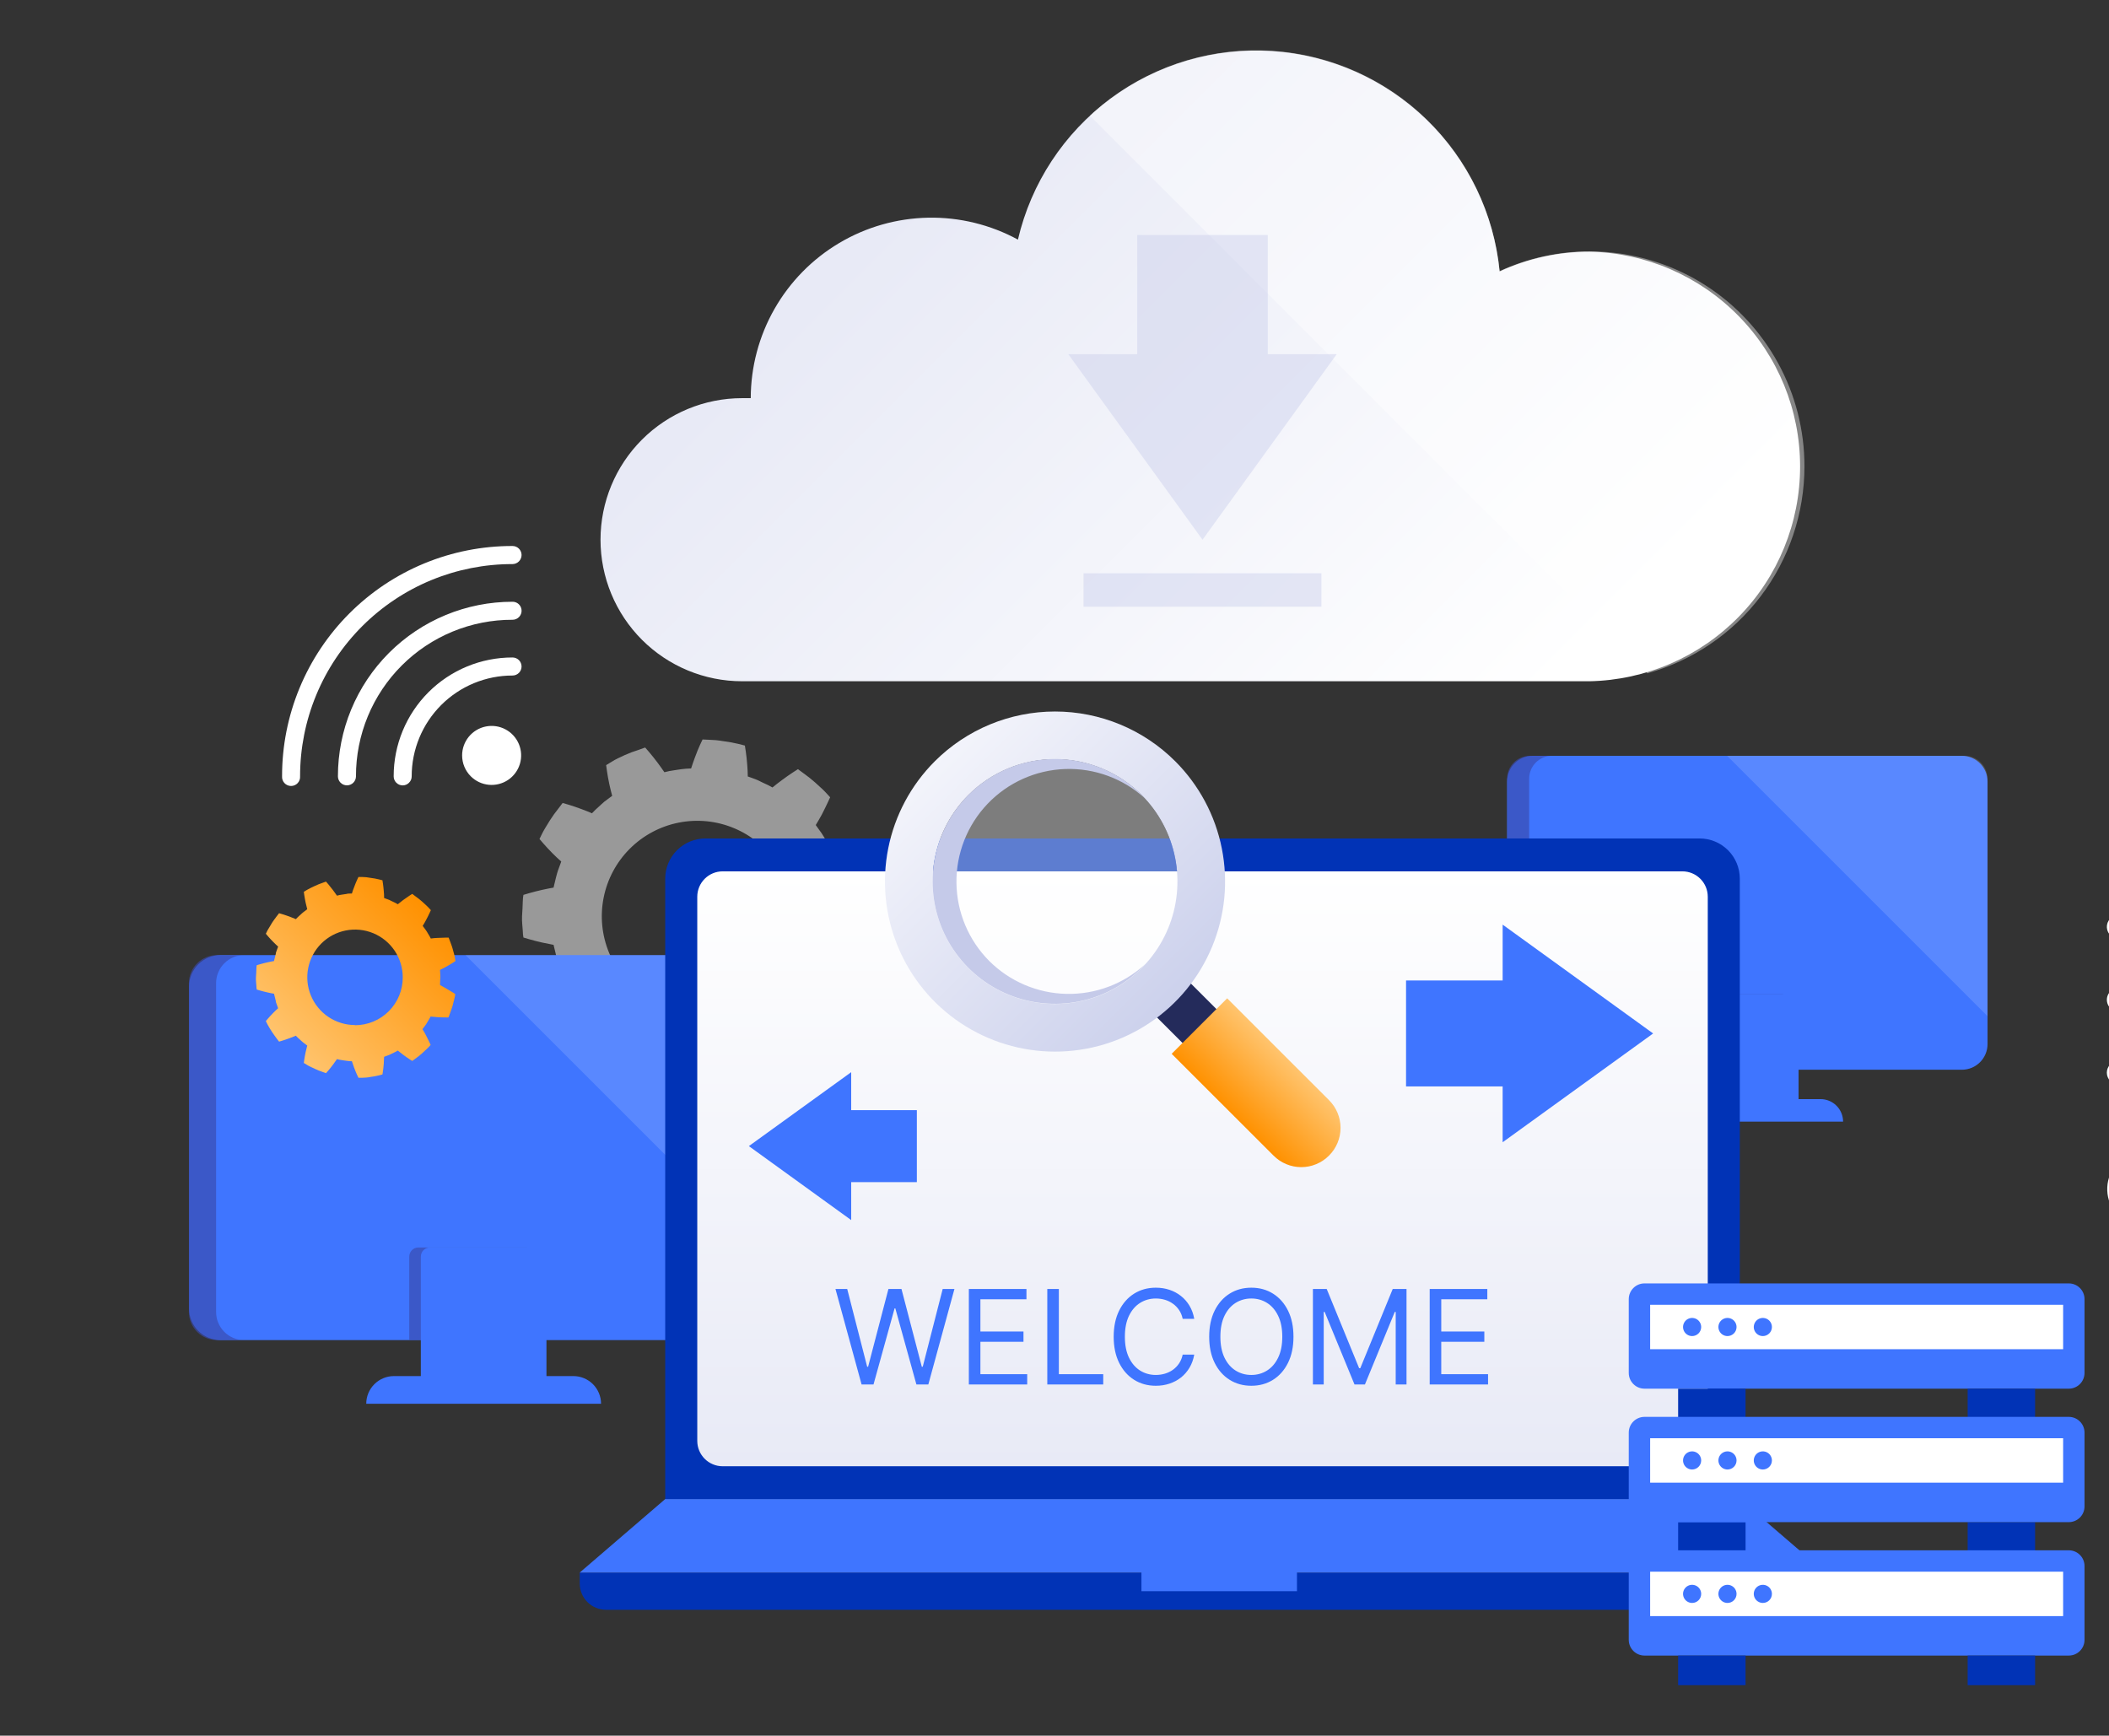 <svg xmlns="http://www.w3.org/2000/svg" width="486" height="400" viewBox="0 0 486 400" fill="none"><rect x="0" y="0" width="486" height="400" fill="#333333" stroke="none"/><g clip-path="url(#clip0_1932_5456)"><path d="M500.814 280.33C499.358 281.79 497.441 282.7 495.389 282.905C493.337 283.11 491.278 282.597 489.562 281.453C487.846 280.309 486.58 278.606 485.98 276.633C485.379 274.661 485.482 272.541 486.269 270.635C487.057 268.73 488.481 267.156 490.299 266.183C492.117 265.21 494.217 264.898 496.239 265.3C498.262 265.701 500.082 266.792 501.391 268.386C502.699 269.979 503.414 271.978 503.414 274.04C503.415 275.207 503.186 276.364 502.74 277.444C502.294 278.523 501.639 279.504 500.814 280.33Z" fill="white"></path><path d="M519.42 282.249C519.167 281.998 518.966 281.699 518.828 281.369C518.691 281.04 518.62 280.686 518.62 280.329C518.625 276.336 517.843 272.38 516.317 268.689C514.791 264.999 512.552 261.645 509.728 258.821C506.904 255.998 503.55 253.758 499.86 252.233C496.169 250.707 492.214 249.924 488.22 249.929C487.499 249.929 486.807 249.643 486.297 249.133C485.787 248.623 485.5 247.931 485.5 247.209C485.5 246.488 485.787 245.796 486.297 245.286C486.807 244.776 487.499 244.489 488.22 244.489C492.927 244.488 497.588 245.414 501.937 247.215C506.286 249.015 510.237 251.655 513.566 254.984C516.894 258.312 519.534 262.263 521.335 266.612C523.135 270.961 524.061 275.622 524.06 280.329C524.059 280.866 523.898 281.391 523.599 281.837C523.301 282.283 522.876 282.631 522.38 282.836C521.884 283.041 521.338 283.095 520.811 282.991C520.284 282.886 519.8 282.628 519.42 282.249Z" fill="white"></path><path d="M486.301 232.33C485.922 231.949 485.664 231.465 485.56 230.938C485.455 230.412 485.509 229.866 485.714 229.37C485.92 228.873 486.267 228.449 486.713 228.15C487.16 227.851 487.684 227.691 488.221 227.69C495.136 227.682 501.985 229.038 508.375 231.681C514.765 234.323 520.571 238.2 525.461 243.09C530.351 247.98 534.228 253.786 536.87 260.176C539.513 266.566 540.869 273.415 540.861 280.33C540.884 280.7 540.83 281.071 540.704 281.42C540.578 281.769 540.381 282.088 540.127 282.359C539.873 282.629 539.566 282.844 539.225 282.991C538.884 283.139 538.517 283.214 538.146 283.214C537.775 283.214 537.408 283.139 537.067 282.991C536.727 282.844 536.42 282.629 536.165 282.359C535.911 282.088 535.715 281.769 535.588 281.42C535.462 281.071 535.409 280.7 535.431 280.33C535.45 274.24 534.285 268.205 532.001 262.56C528.47 253.853 522.419 246.4 514.624 241.155C506.83 235.91 497.646 233.112 488.251 233.12C487.89 233.125 487.531 233.057 487.196 232.922C486.861 232.786 486.557 232.585 486.301 232.33Z" fill="white"></path><path d="M486.301 215.52C485.922 215.14 485.664 214.655 485.56 214.129C485.455 213.602 485.509 213.056 485.714 212.56C485.92 212.064 486.267 211.639 486.713 211.34C487.16 211.041 487.684 210.881 488.221 210.88C497.343 210.875 506.376 212.667 514.805 216.156C523.233 219.644 530.891 224.76 537.341 231.21C543.792 237.66 548.907 245.318 552.395 253.746C555.884 262.175 557.676 271.208 557.671 280.33C557.671 281.051 557.385 281.743 556.875 282.253C556.364 282.763 555.673 283.05 554.951 283.05C554.23 283.05 553.538 282.763 553.028 282.253C552.518 281.743 552.231 281.051 552.231 280.33C552.244 272.073 550.655 263.892 547.551 256.24C544.31 248.321 539.524 241.127 533.474 235.077C527.424 229.027 520.23 224.241 512.311 221C504.661 217.891 496.479 216.298 488.221 216.31C487.865 216.311 487.512 216.242 487.182 216.106C486.853 215.971 486.554 215.771 486.301 215.52Z" fill="white"></path><g style="mix-blend-mode:overlay" opacity="0.5"><path d="M195.001 214.24C195.001 214.24 195.001 214.19 195.001 214.17L195.151 211.17L195.001 208.12C195.001 208.12 195.001 208.07 195.001 208.05C195.721 207.71 196.571 207.28 197.411 206.81C199.331 205.75 201.211 204.49 201.211 204.49C201.211 204.49 201.111 203.88 200.971 202.97C200.831 202.06 200.431 200.87 200.131 199.67C199.831 198.47 199.331 197.33 199.031 196.46C198.861 196.02 198.731 195.66 198.631 195.41C198.587 195.275 198.53 195.144 198.461 195.02C198.461 195.02 196.181 195.02 193.971 195.14C192.971 195.2 192.051 195.3 191.291 195.39V195.32C190.954 194.665 190.583 194.027 190.181 193.41L189.751 192.69L189.301 191.98L188.001 190.17V190.11C188.401 189.44 188.901 188.61 189.371 187.74C190.371 185.82 191.301 183.74 191.301 183.74L190.251 182.6C189.631 181.92 188.681 181.12 187.781 180.28C186.935 179.53 186.047 178.829 185.121 178.18L183.881 177.26C183.881 177.26 181.931 178.47 180.161 179.8C179.371 180.38 178.631 180.97 178.031 181.46H177.971C177.327 181.084 176.659 180.75 175.971 180.46L175.211 180.09L174.461 179.73C173.971 179.52 173.241 179.28 172.381 178.96H172.321C172.321 178.18 172.261 177.22 172.191 176.23C172.031 174.02 171.651 171.82 171.651 171.82L170.161 171.44C169.06 171.175 167.945 170.972 166.821 170.83C166.201 170.74 165.591 170.63 165.021 170.58L163.441 170.49L161.901 170.42C161.901 170.42 160.901 172.42 160.151 174.53C159.801 175.45 159.501 176.36 159.261 177.1H159.191C158.455 177.116 157.721 177.173 156.991 177.27L156.161 177.39L155.331 177.52C154.599 177.614 153.874 177.758 153.161 177.95H153.091C152.661 177.31 152.091 176.53 151.521 175.75C150.951 174.97 150.141 173.99 149.591 173.33C149.041 172.67 148.671 172.27 148.671 172.27L147.211 172.8C146.118 173.136 145.046 173.537 144.001 174C142.901 174.55 141.761 175 141.001 175.53L139.681 176.33C139.681 176.33 139.951 178.57 140.411 180.71C140.621 181.71 140.861 182.61 141.061 183.36C141.061 183.36 141.061 183.36 141.061 183.41C140.321 183.95 139.711 184.41 139.291 184.73L138.661 185.29L138.041 185.86C137.484 186.341 136.953 186.852 136.451 187.39V187.44C135.741 187.14 134.861 186.78 133.941 186.44C131.871 185.66 129.661 185.05 129.661 185.05C129.661 185.05 129.561 185.16 129.401 185.38C129.241 185.6 129.001 185.9 128.731 186.27C128.012 187.154 127.345 188.079 126.731 189.04C126.091 190.1 125.421 191.14 125.001 191.96L124.321 193.35C124.321 193.35 125.761 195.09 127.321 196.65C128.011 197.34 128.711 198 129.321 198.53C129.326 198.55 129.326 198.57 129.321 198.59C129.001 199.45 128.741 200.17 128.561 200.67C128.486 200.861 128.425 201.059 128.381 201.26L128.321 201.48C128.321 201.48 127.991 202.65 127.581 204.48V204.55C126.831 204.68 125.901 204.86 124.951 205.07C122.801 205.55 120.621 206.23 120.621 206.23C120.528 206.735 120.477 207.247 120.471 207.76C120.471 208.68 120.361 209.92 120.301 211.15C120.241 212.38 120.421 213.61 120.471 214.53C120.477 215.043 120.527 215.555 120.621 216.06C120.621 216.06 122.801 216.75 124.951 217.22C125.901 217.43 126.831 217.61 127.581 217.75V217.82C127.991 219.6 128.321 220.82 128.321 220.82L128.381 221.03C128.424 221.231 128.484 221.429 128.561 221.62C128.741 222.12 129.001 222.84 129.321 223.7C129.326 223.72 129.326 223.74 129.321 223.76C128.741 224.29 128.041 224.95 127.321 225.65C125.781 227.2 124.321 228.94 124.321 228.94L125.001 230.33C125.421 231.16 126.091 232.19 126.731 233.25C127.345 234.21 128.012 235.135 128.731 236.02C129.001 236.39 129.241 236.7 129.401 236.91C129.561 237.12 129.661 237.25 129.661 237.25C129.661 237.25 131.871 236.63 133.941 235.86C134.861 235.52 135.741 235.16 136.451 234.86V234.92C136.953 235.455 137.484 235.963 138.041 236.44L138.661 237.01L139.291 237.57L141.061 238.9C140.861 239.66 140.621 240.59 140.411 241.56C139.951 243.7 139.681 245.93 139.681 245.93L141.001 246.73C141.791 247.23 142.931 247.73 144.001 248.26C145.025 248.748 146.077 249.175 147.151 249.54L148.611 250.06C148.611 250.06 148.981 249.66 149.531 249C150.081 248.34 150.791 247.47 151.461 246.58C152.131 245.69 152.601 245.02 153.031 244.38H153.101C153.813 244.577 154.538 244.721 155.271 244.81L156.101 244.94L156.931 245.06C157.66 245.162 158.395 245.219 159.131 245.23H159.201C159.441 245.98 159.741 246.88 160.091 247.8C160.871 249.93 161.841 251.92 161.841 251.92L163.381 251.84L164.961 251.75C165.531 251.7 166.141 251.59 166.761 251.5C167.885 251.361 169 251.161 170.101 250.9L171.591 250.51C171.591 250.51 171.971 248.31 172.131 246.1C172.201 245.1 172.241 244.1 172.261 243.37H172.321C173.181 243.05 173.911 242.8 174.401 242.59L175.151 242.23L175.911 241.87C176.596 241.575 177.264 241.241 177.911 240.87H177.971C178.571 241.36 179.311 241.95 180.101 242.53C181.871 243.85 183.821 245.06 183.821 245.06L185.061 244.15C185.985 243.494 186.873 242.79 187.721 242.04C188.621 241.2 189.571 240.4 190.191 239.72L191.241 238.58C191.241 238.58 190.341 236.51 189.311 234.58C188.841 233.71 188.311 232.88 187.941 232.21V232.16L189.261 230.38L189.711 229.67L190.141 228.96C190.401 228.49 190.861 227.87 191.251 227.04V226.98C192.011 227.06 192.961 227.16 193.931 227.22C196.141 227.38 198.421 227.35 198.421 227.35C198.488 227.225 198.545 227.094 198.591 226.96C198.691 226.7 198.821 226.34 198.991 225.91C199.291 225.03 199.781 223.91 200.091 222.69C200.401 221.47 200.701 220.3 200.931 219.4C201.161 218.5 201.171 217.87 201.171 217.87C201.171 217.87 199.291 216.61 197.371 215.56C196.571 215 195.721 214.58 195.001 214.24ZM160.681 233.16C156.33 233.16 152.077 231.87 148.459 229.452C144.841 227.035 142.021 223.599 140.356 219.579C138.691 215.559 138.255 211.136 139.104 206.868C139.953 202.6 142.048 198.68 145.125 195.604C148.202 192.527 152.122 190.432 156.389 189.583C160.657 188.734 165.08 189.169 169.1 190.835C173.12 192.5 176.556 195.319 178.973 198.937C181.391 202.555 182.681 206.809 182.681 211.16C182.665 216.99 180.342 222.576 176.22 226.699C172.098 230.821 166.511 233.144 160.681 233.16Z" fill="white"></path></g><path d="M172.07 220.11H50.83C46.821 220.11 43.57 223.36 43.57 227.37V301.58C43.57 305.589 46.821 308.84 50.83 308.84H172.07C176.08 308.84 179.33 305.589 179.33 301.58V227.37C179.33 223.36 176.08 220.11 172.07 220.11Z" fill="#3F75FF"></path><g style="mix-blend-mode:multiply" opacity="0.66"><path d="M49.801 302.38V226.57C49.801 224.856 50.482 223.213 51.693 222.002C52.905 220.79 54.548 220.11 56.261 220.11H50.001C48.287 220.11 46.643 220.79 45.43 222.001C44.217 223.212 43.534 224.855 43.531 226.57V302.38C43.534 304.094 44.217 305.737 45.43 306.948C46.643 308.159 48.287 308.84 50.001 308.84H56.221C54.516 308.826 52.884 308.14 51.682 306.931C50.48 305.721 49.804 304.085 49.801 302.38Z" fill="#3949AB"></path></g><g style="mix-blend-mode:multiply" opacity="0.66"><path d="M121.163 287.49H96.412C95.857 287.49 95.325 287.71 94.931 288.101C94.538 288.493 94.315 289.025 94.312 289.58V308.84H123.312V289.58C123.311 289.301 123.254 289.025 123.145 288.768C123.036 288.511 122.876 288.278 122.676 288.083C122.476 287.889 122.239 287.736 121.979 287.634C121.719 287.532 121.442 287.483 121.163 287.49Z" fill="#3949AB"></path></g><path d="M132.128 317.129H125.928V289.579C125.926 289.024 125.703 288.492 125.31 288.101C124.916 287.709 124.384 287.489 123.828 287.489H99.078C98.523 287.489 97.991 287.709 97.597 288.101C97.204 288.492 96.981 289.024 96.978 289.579V317.129H90.778C89.086 317.129 87.464 317.801 86.267 318.998C85.071 320.194 84.398 321.817 84.398 323.509H138.508C138.508 321.817 137.836 320.194 136.64 318.998C135.443 317.801 133.821 317.129 132.128 317.129Z" fill="#3F75FF"></path><g style="mix-blend-mode:overlay" opacity="0.14"><path d="M179.34 292.179V226.569C179.34 224.856 178.659 223.213 177.447 222.001C176.236 220.79 174.593 220.109 172.88 220.109H107.27L179.34 292.179Z" fill="white"></path></g><path d="M452.091 174.18H353.221C349.951 174.18 347.301 176.83 347.301 180.1V240.61C347.301 243.879 349.951 246.53 353.221 246.53H452.091C455.36 246.53 458.011 243.879 458.011 240.61V180.1C458.011 176.83 455.36 174.18 452.091 174.18Z" fill="#3F75FF"></path><g style="mix-blend-mode:multiply" opacity="0.66"><path d="M352.381 241.26V179.45C352.381 178.052 352.936 176.711 353.924 175.723C354.913 174.735 356.253 174.18 357.651 174.18H352.571C351.173 174.18 349.833 174.735 348.844 175.723C347.856 176.711 347.301 178.052 347.301 179.45V241.26C347.301 242.657 347.856 243.998 348.844 244.986C349.833 245.974 351.173 246.53 352.571 246.53H357.651C356.253 246.53 354.913 245.974 353.924 244.986C352.936 243.998 352.381 242.657 352.381 241.26Z" fill="#3949AB"></path></g><g style="mix-blend-mode:multiply" opacity="0.66"><path d="M410.57 229.119H390.39C389.937 229.122 389.504 229.303 389.183 229.623C388.863 229.943 388.682 230.376 388.68 230.829V246.529H412.28V230.829C412.28 230.376 412.1 229.941 411.779 229.62C411.458 229.299 411.023 229.119 410.57 229.119Z" fill="#3949AB"></path></g><path d="M419.522 253.299H414.462V230.829C414.462 230.376 414.281 229.941 413.961 229.62C413.64 229.299 413.205 229.119 412.752 229.119H392.572C392.118 229.119 391.683 229.299 391.362 229.62C391.042 229.941 390.862 230.376 390.862 230.829V253.299H385.802C385.119 253.298 384.443 253.431 383.812 253.691C383.182 253.952 382.608 254.334 382.125 254.816C381.642 255.298 381.259 255.87 380.998 256.501C380.736 257.131 380.602 257.807 380.602 258.489H424.722C424.722 257.807 424.587 257.131 424.326 256.501C424.064 255.87 423.681 255.298 423.198 254.816C422.715 254.334 422.142 253.952 421.511 253.691C420.88 253.431 420.204 253.298 419.522 253.299Z" fill="#3F75FF"></path><g style="mix-blend-mode:overlay" opacity="0.14"><path d="M458 179.45C458 178.052 457.445 176.712 456.456 175.723C455.468 174.735 454.128 174.18 452.73 174.18H398L458 234.18V179.45Z" fill="white"></path></g><path d="M366.313 58C359.151 57.995 352.075 59.547 345.573 62.55C344.275 49.251 338.295 36.845 328.7 27.545C319.104 18.246 306.517 12.657 293.184 11.777C279.85 10.896 266.638 14.781 255.903 22.738C245.167 30.695 237.608 42.207 234.573 55.22C228.231 51.773 221.103 50.032 213.887 50.168C206.67 50.305 199.613 52.313 193.406 55.996C187.199 59.68 182.055 64.913 178.479 71.182C174.902 77.451 173.015 84.542 173.003 91.76H171.003C162.351 91.76 154.054 95.197 147.937 101.314C141.82 107.431 138.383 115.729 138.383 124.38C138.383 133.031 141.82 141.328 147.937 147.446C154.054 153.563 162.351 157 171.003 157H366.303C379.259 156.739 391.596 151.41 400.667 142.155C409.737 132.9 414.818 120.458 414.818 107.5C414.818 94.541 409.737 82.099 400.667 72.845C391.596 63.59 379.259 58.26 366.303 58H366.313Z" fill="url(#paint0_linear_1932_5456)"></path><g style="mix-blend-mode:overlay" opacity="0.41"><path d="M415.821 107.48C415.825 99.169 413.738 90.991 409.752 83.699C405.766 76.407 400.009 70.236 393.011 65.753C386.014 61.271 378 58.621 369.71 58.049C361.419 57.477 353.118 59.001 345.571 62.48C344.555 52.026 340.637 42.063 334.259 33.718C327.881 25.373 319.297 18.977 309.477 15.251C299.656 11.526 288.99 10.62 278.682 12.636C268.374 14.652 258.834 19.509 251.141 26.66L379.611 155.17C390.024 152.262 399.2 146.027 405.738 137.416C412.276 128.805 415.817 118.291 415.821 107.48Z" fill="white"></path></g><path d="M162.553 193.229H391.663C394.119 193.229 396.474 194.205 398.211 195.942C399.947 197.678 400.923 200.034 400.923 202.489V345.489H153.293V202.489C153.293 200.034 154.269 197.678 156.005 195.942C157.742 194.205 160.097 193.229 162.553 193.229Z" fill="#0133B6"></path><path d="M387.69 200.81H166.53C163.299 200.81 160.68 203.429 160.68 206.66V332.06C160.68 335.29 163.299 337.91 166.53 337.91H387.69C390.921 337.91 393.54 335.29 393.54 332.06V206.66C393.54 203.429 390.921 200.81 387.69 200.81Z" fill="url(#paint1_linear_1932_5456)"></path><path d="M133.594 362.409H420.594V364.929C420.594 366.536 419.955 368.078 418.819 369.214C417.682 370.351 416.141 370.989 414.534 370.989H139.654C138.047 370.989 136.505 370.351 135.369 369.214C134.232 368.078 133.594 366.536 133.594 364.929V362.409Z" fill="#0133B6"></path><path d="M400.934 345.479H153.284L133.594 362.409H263.034V366.709H298.874V362.409H420.624L400.934 345.479Z" fill="#3F75FF"></path><path d="M108.492 178.91C109.606 180.02 111.071 180.71 112.637 180.861C114.202 181.013 115.772 180.617 117.079 179.741C118.385 178.865 119.348 177.563 119.802 176.057C120.257 174.552 120.175 172.935 119.571 171.482C118.967 170.03 117.878 168.832 116.49 168.092C115.102 167.352 113.5 167.117 111.958 167.425C110.415 167.734 109.028 168.568 108.031 169.785C107.035 171.002 106.491 172.527 106.492 174.1C106.493 174.994 106.669 175.879 107.013 176.704C107.356 177.529 107.859 178.279 108.492 178.91Z" fill="white"></path><path d="M94.259 180.38C94.456 180.189 94.611 179.961 94.716 179.708C94.821 179.455 94.873 179.183 94.869 178.91C94.868 175.858 95.468 172.836 96.635 170.016C97.803 167.196 99.515 164.634 101.673 162.477C103.832 160.319 106.394 158.609 109.214 157.442C112.035 156.276 115.057 155.677 118.109 155.68C118.66 155.68 119.189 155.46 119.58 155.07C119.97 154.68 120.189 154.151 120.189 153.6C120.189 153.048 119.97 152.519 119.58 152.129C119.189 151.739 118.66 151.52 118.109 151.52C114.511 151.516 110.947 152.221 107.622 153.596C104.298 154.972 101.276 156.989 98.732 159.533C96.188 162.077 94.171 165.098 92.796 168.423C91.421 171.748 90.715 175.312 90.719 178.91C90.718 179.184 90.77 179.455 90.874 179.709C90.978 179.962 91.131 180.193 91.324 180.387C91.518 180.581 91.748 180.735 92.001 180.84C92.254 180.945 92.525 181 92.799 181C93.072 181.001 93.342 180.947 93.593 180.84C93.844 180.734 94.071 180.577 94.259 180.38Z" fill="white"></path><path d="M119.581 142.22C119.873 141.93 120.072 141.56 120.153 141.157C120.234 140.754 120.193 140.336 120.035 139.956C119.878 139.576 119.61 139.252 119.268 139.024C118.925 138.797 118.522 138.677 118.111 138.68C112.826 138.676 107.593 139.713 102.71 141.734C97.826 143.754 93.389 146.717 89.652 150.453C85.915 154.19 82.951 158.626 80.929 163.509C78.908 168.392 77.868 173.625 77.871 178.91C77.871 179.461 78.09 179.99 78.48 180.38C78.87 180.77 79.399 180.99 79.951 180.99C80.503 180.99 81.032 180.77 81.422 180.38C81.812 179.99 82.031 179.461 82.031 178.91C82.02 174.169 82.947 169.472 84.756 165.09C86.566 160.708 89.223 156.726 92.575 153.374C95.928 150.021 99.909 147.364 104.291 145.555C108.674 143.745 113.37 142.819 118.111 142.83C118.384 142.83 118.655 142.776 118.907 142.672C119.159 142.567 119.388 142.413 119.581 142.22Z" fill="white"></path><path d="M119.581 129.379C119.969 128.988 120.187 128.46 120.191 127.909C120.191 127.358 119.972 126.829 119.582 126.438C119.192 126.048 118.663 125.829 118.111 125.829C111.135 125.815 104.225 127.178 97.777 129.84C91.328 132.502 85.469 136.41 80.535 141.342C75.601 146.273 71.689 152.13 69.023 158.577C66.357 165.024 64.99 171.933 65.001 178.909C64.981 179.194 65.02 179.479 65.116 179.748C65.211 180.017 65.361 180.264 65.555 180.472C65.75 180.681 65.985 180.847 66.247 180.961C66.509 181.075 66.791 181.133 67.076 181.133C67.361 181.133 67.644 181.075 67.905 180.961C68.167 180.847 68.402 180.681 68.597 180.472C68.792 180.264 68.941 180.017 69.037 179.748C69.132 179.479 69.171 179.194 69.151 178.909C69.147 172.481 70.411 166.115 72.871 160.176C75.331 154.237 78.938 148.841 83.485 144.298C88.033 139.755 93.432 136.153 99.374 133.7C105.316 131.246 111.683 129.989 118.111 129.999C118.663 129.993 119.191 129.77 119.581 129.379Z" fill="white"></path><path d="M101.401 227C101.401 225.95 101.481 225.26 101.481 225.26C101.481 225.26 101.481 224.56 101.401 223.52C101.811 223.32 102.301 223.08 102.771 222.81C103.871 222.21 104.951 221.49 104.951 221.49C104.951 221.49 104.891 221.14 104.811 220.62C104.731 220.1 104.501 219.42 104.331 218.74C104.161 218.06 103.871 217.4 103.701 216.9C103.611 216.65 103.531 216.45 103.471 216.3C103.445 216.225 103.415 216.151 103.381 216.08C103.381 216.08 102.071 216.08 100.811 216.15C100.261 216.15 99.721 216.24 99.281 216.29C99.091 215.912 98.88 215.545 98.651 215.19L98.411 214.78L98.151 214.38L97.401 213.38C97.641 213 97.921 212.53 98.181 212.03C98.771 210.94 99.291 209.75 99.291 209.75L98.691 209.1C98.331 208.71 97.791 208.26 97.281 207.78C96.797 207.352 96.289 206.952 95.761 206.58L95.001 206C95.001 206 93.891 206.69 92.881 207.44C92.431 207.77 92.011 208.11 91.671 208.39C91.311 208.172 90.937 207.978 90.551 207.81L90.121 207.6L89.691 207.39C89.411 207.27 89.001 207.13 88.511 206.95C88.511 206.5 88.511 205.95 88.441 205.39C88.351 204.13 88.131 202.87 88.131 202.87L87.271 202.65C86.645 202.5 86.011 202.387 85.371 202.31C85.021 202.26 84.671 202.19 84.371 202.16L83.471 202.11H82.601C82.601 202.11 82.041 203.24 81.601 204.46C81.401 204.98 81.221 205.46 81.091 205.92C80.571 205.92 80.091 205.92 79.831 206.02L79.361 206.09L78.881 206.16C78.466 206.214 78.055 206.297 77.651 206.41C77.401 206.05 77.091 205.6 76.751 205.16C76.411 204.72 75.961 204.16 75.651 203.78C75.341 203.4 75.121 203.17 75.121 203.17L74.291 203.47C73.68 203.675 73.082 203.919 72.501 204.2C71.861 204.51 71.211 204.79 70.761 205.07L70.011 205.53C70.011 205.53 70.171 206.8 70.431 208.02C70.551 208.57 70.681 209.11 70.801 209.54L69.801 210.3L69.441 210.62L69.091 210.94C68.772 211.216 68.468 211.51 68.181 211.82C67.771 211.64 67.271 211.44 66.751 211.25C65.571 210.81 64.311 210.46 64.311 210.46C64.256 210.519 64.206 210.582 64.161 210.65L63.771 211.15C63.471 211.59 63.001 212.15 62.651 212.73C62.301 213.31 61.911 213.93 61.651 214.4L61.261 215.19C61.261 215.19 62.081 216.19 62.961 217.07C63.351 217.47 63.761 217.85 64.091 218.15L63.661 219.33C63.618 219.44 63.584 219.553 63.561 219.67V219.79C63.561 219.79 63.381 220.46 63.141 221.48C62.711 221.56 62.141 221.66 61.641 221.78C60.411 222.05 59.161 222.44 59.161 222.44C59.111 222.73 59.084 223.025 59.081 223.32C59.081 223.84 59.021 224.54 58.981 225.25C58.941 225.96 59.051 226.65 59.081 227.18C59.084 227.471 59.111 227.762 59.161 228.05C59.161 228.05 60.411 228.44 61.641 228.71C62.181 228.84 62.711 228.94 63.141 229.01C63.381 230.01 63.561 230.7 63.561 230.7V230.82C63.584 230.936 63.618 231.05 63.661 231.16C63.761 231.45 63.911 231.86 64.091 232.35C63.761 232.65 63.351 233.03 62.961 233.43C62.081 234.32 61.261 235.31 61.261 235.31L61.651 236.1C61.891 236.57 62.271 237.17 62.651 237.77C63.031 238.37 63.471 238.92 63.771 239.35C63.931 239.56 64.061 239.74 64.161 239.86L64.311 240.05C64.311 240.05 65.571 239.7 66.751 239.25C67.271 239.06 67.751 238.86 68.181 238.69C68.465 238.999 68.769 239.29 69.091 239.56L69.441 239.88L69.801 240.2L70.801 240.96C70.681 241.39 70.551 241.96 70.431 242.47C70.171 243.69 70.011 244.97 70.011 244.97L70.761 245.42C71.211 245.71 71.861 245.98 72.501 246.3C73.082 246.577 73.68 246.818 74.291 247.02L75.121 247.32C75.121 247.32 75.341 247.09 75.651 246.72C75.961 246.35 76.371 245.85 76.751 245.34C77.131 244.83 77.401 244.45 77.651 244.08C78.055 244.192 78.466 244.275 78.881 244.33L79.361 244.4L79.831 244.47C80.249 244.532 80.669 244.565 81.091 244.57C81.221 244.99 81.401 245.51 81.601 246.04C82.041 247.25 82.601 248.38 82.601 248.38H83.471L84.371 248.33C84.701 248.33 85.051 248.24 85.371 248.19C86.011 248.11 86.645 247.993 87.271 247.84L88.131 247.62C88.131 247.62 88.351 246.37 88.441 245.1C88.441 244.54 88.501 243.99 88.511 243.55C89.001 243.37 89.411 243.23 89.691 243.11L90.121 242.9L90.551 242.7C90.935 242.523 91.309 242.326 91.671 242.11C92.011 242.39 92.431 242.73 92.881 243.06C93.881 243.82 95.001 244.51 95.001 244.51L95.711 243.98C96.242 243.611 96.749 243.21 97.231 242.78C97.741 242.3 98.231 241.85 98.641 241.46L99.241 240.81C99.241 240.81 98.721 239.63 98.131 238.53C97.871 238.03 97.591 237.53 97.351 237.18L98.101 236.18L98.361 235.77L98.601 235.36C98.751 235.09 99.011 234.74 99.231 234.27C99.671 234.32 100.231 234.38 100.761 234.41C102.021 234.5 103.331 234.48 103.331 234.48C103.368 234.409 103.398 234.335 103.421 234.26C103.481 234.12 103.561 233.91 103.651 233.66C103.821 233.16 104.101 232.51 104.281 231.83C104.461 231.15 104.631 230.46 104.761 229.95C104.891 229.44 104.901 229.08 104.901 229.08C104.901 229.08 103.821 228.36 102.721 227.75C102.301 227.49 101.811 227.24 101.401 227ZM81.811 236.23C79.636 236.23 77.509 235.584 75.7 234.376C73.891 233.167 72.481 231.449 71.649 229.439C70.816 227.429 70.598 225.217 71.023 223.084C71.447 220.95 72.495 218.99 74.033 217.451C75.572 215.913 77.531 214.865 79.665 214.441C81.799 214.017 84.011 214.234 86.021 215.067C88.031 215.9 89.749 217.309 90.957 219.118C92.166 220.927 92.811 223.054 92.811 225.23C92.817 226.678 92.536 228.112 91.986 229.451C91.435 230.791 90.626 232.008 89.604 233.034C88.582 234.059 87.367 234.873 86.03 235.428C84.693 235.984 83.259 236.27 81.811 236.27V236.23Z" fill="url(#paint2_linear_1932_5456)"></path><path d="M476.732 295.77H378.962C376.957 295.77 375.332 297.395 375.332 299.4V316.4C375.332 318.404 376.957 320.03 378.962 320.03H476.732C478.737 320.03 480.362 318.404 480.362 316.4V299.4C480.362 297.395 478.737 295.77 476.732 295.77Z" fill="#3F75FF"></path><path d="M380.262 300.699V310.939H475.432V300.699H380.262ZM389.932 307.909C389.518 307.909 389.114 307.787 388.771 307.557C388.427 307.327 388.159 307.001 388.001 306.619C387.843 306.237 387.801 305.817 387.882 305.411C387.963 305.006 388.162 304.634 388.454 304.341C388.746 304.049 389.119 303.85 389.524 303.769C389.929 303.689 390.35 303.73 390.732 303.888C391.113 304.046 391.44 304.314 391.669 304.658C391.899 305.002 392.022 305.406 392.022 305.819C392.022 306.374 391.802 306.905 391.41 307.297C391.018 307.689 390.486 307.909 389.932 307.909ZM398.082 307.909C397.668 307.909 397.264 307.787 396.921 307.557C396.577 307.327 396.309 307.001 396.151 306.619C395.993 306.237 395.951 305.817 396.032 305.411C396.113 305.006 396.312 304.634 396.604 304.341C396.896 304.049 397.269 303.85 397.674 303.769C398.079 303.689 398.5 303.73 398.882 303.888C399.263 304.046 399.59 304.314 399.819 304.658C400.049 305.002 400.172 305.406 400.172 305.819C400.172 306.374 399.952 306.905 399.56 307.297C399.168 307.689 398.636 307.909 398.082 307.909ZM406.242 307.909C405.828 307.911 405.423 307.79 405.078 307.562C404.733 307.333 404.463 307.008 404.304 306.626C404.144 306.244 404.101 305.824 404.181 305.418C404.26 305.012 404.458 304.638 404.75 304.345C405.042 304.052 405.415 303.852 405.82 303.77C406.226 303.689 406.647 303.729 407.029 303.887C407.412 304.045 407.739 304.313 407.969 304.657C408.199 305.001 408.322 305.405 408.322 305.819C408.322 306.372 408.103 306.902 407.713 307.294C407.323 307.685 406.794 307.907 406.242 307.909Z" fill="white"></path><path d="M402.251 320.04H386.711V326.86H402.251V320.04Z" fill="#0133B6"></path><path d="M468.97 320.04H453.43V326.86H468.97V320.04Z" fill="#0133B6"></path><path d="M402.251 350.79H386.711V357.61H402.251V350.79Z" fill="#0133B6"></path><path d="M468.97 350.79H453.43V357.61H468.97V350.79Z" fill="#0133B6"></path><path d="M476.732 326.529H378.962C376.957 326.529 375.332 328.155 375.332 330.159V347.159C375.332 349.164 376.957 350.789 378.962 350.789H476.732C478.737 350.789 480.362 349.164 480.362 347.159V330.159C480.362 328.155 478.737 326.529 476.732 326.529Z" fill="#3F75FF"></path><path d="M380.262 331.449V341.689H475.432V331.449H380.262ZM389.932 338.659C389.518 338.659 389.114 338.537 388.771 338.307C388.427 338.077 388.159 337.751 388.001 337.369C387.843 336.987 387.801 336.567 387.882 336.161C387.963 335.756 388.162 335.384 388.454 335.091C388.746 334.799 389.119 334.6 389.524 334.519C389.929 334.439 390.35 334.48 390.732 334.638C391.113 334.796 391.44 335.064 391.669 335.408C391.899 335.752 392.022 336.156 392.022 336.569C392.022 337.124 391.802 337.655 391.41 338.047C391.018 338.439 390.486 338.659 389.932 338.659ZM398.082 338.659C397.668 338.659 397.264 338.537 396.921 338.307C396.577 338.077 396.309 337.751 396.151 337.369C395.993 336.987 395.951 336.567 396.032 336.161C396.113 335.756 396.312 335.384 396.604 335.091C396.896 334.799 397.269 334.6 397.674 334.519C398.079 334.439 398.5 334.48 398.882 334.638C399.263 334.796 399.59 335.064 399.819 335.408C400.049 335.752 400.172 336.156 400.172 336.569C400.172 337.124 399.952 337.655 399.56 338.047C399.168 338.439 398.636 338.659 398.082 338.659ZM406.242 338.659C405.828 338.661 405.423 338.54 405.078 338.312C404.733 338.083 404.463 337.758 404.304 337.376C404.144 336.994 404.101 336.574 404.181 336.168C404.26 335.762 404.458 335.388 404.75 335.095C405.042 334.802 405.415 334.602 405.82 334.52C406.226 334.439 406.647 334.479 407.029 334.637C407.412 334.795 407.739 335.063 407.969 335.407C408.199 335.751 408.322 336.155 408.322 336.569C408.322 337.122 408.103 337.652 407.713 338.044C407.323 338.435 406.794 338.657 406.242 338.659Z" fill="white"></path><path d="M476.732 357.279H378.962C376.957 357.279 375.332 358.905 375.332 360.909V377.909C375.332 379.914 376.957 381.539 378.962 381.539H476.732C478.737 381.539 480.362 379.914 480.362 377.909V360.909C480.362 358.905 478.737 357.279 476.732 357.279Z" fill="#3F75FF"></path><path d="M380.262 362.21V372.44H475.432V362.21H380.262ZM389.932 369.41C389.518 369.41 389.114 369.287 388.771 369.058C388.427 368.828 388.159 368.502 388.001 368.12C387.843 367.738 387.801 367.318 387.882 366.912C387.963 366.507 388.162 366.134 388.454 365.842C388.746 365.55 389.119 365.351 389.524 365.27C389.929 365.189 390.35 365.231 390.732 365.389C391.113 365.547 391.44 365.815 391.669 366.159C391.899 366.503 392.022 366.907 392.022 367.32C392.023 367.595 391.97 367.867 391.865 368.121C391.761 368.376 391.607 368.606 391.413 368.801C391.218 368.995 390.987 369.149 390.733 369.254C390.479 369.358 390.207 369.411 389.932 369.41ZM398.082 369.41C397.668 369.41 397.264 369.287 396.921 369.058C396.577 368.828 396.309 368.502 396.151 368.12C395.993 367.738 395.951 367.318 396.032 366.912C396.113 366.507 396.312 366.134 396.604 365.842C396.896 365.55 397.269 365.351 397.674 365.27C398.079 365.189 398.5 365.231 398.882 365.389C399.263 365.547 399.59 365.815 399.819 366.159C400.049 366.503 400.172 366.907 400.172 367.32C400.173 367.595 400.12 367.867 400.015 368.121C399.911 368.376 399.757 368.606 399.562 368.801C399.368 368.995 399.137 369.149 398.883 369.254C398.629 369.358 398.357 369.411 398.082 369.41ZM406.242 369.41C405.828 369.412 405.423 369.291 405.078 369.063C404.733 368.834 404.463 368.508 404.304 368.127C404.144 367.745 404.101 367.324 404.181 366.918C404.26 366.512 404.458 366.139 404.75 365.846C405.042 365.552 405.415 365.352 405.82 365.271C406.226 365.189 406.647 365.23 407.029 365.388C407.412 365.546 407.739 365.814 407.969 366.158C408.199 366.502 408.322 366.906 408.322 367.32C408.323 367.594 408.27 367.866 408.166 368.119C408.062 368.373 407.909 368.603 407.716 368.797C407.523 368.991 407.293 369.146 407.04 369.251C406.787 369.356 406.516 369.41 406.242 369.41Z" fill="white"></path><path d="M402.251 381.54H386.711V388.36H402.251V381.54Z" fill="#0133B6"></path><path d="M468.97 381.54H453.43V388.36H468.97V381.54Z" fill="#0133B6"></path><path d="M272.829 225.062L265.016 232.876L280.65 248.51L288.463 240.696L272.829 225.062Z" fill="#242B5B"></path><g style="mix-blend-mode:overlay" opacity="0.36"><path d="M243.124 231.38C258.704 231.38 271.334 218.75 271.334 203.17C271.334 187.59 258.704 174.96 243.124 174.96C227.544 174.96 214.914 187.59 214.914 203.17C214.914 218.75 227.544 231.38 243.124 231.38Z" fill="white"></path></g><path d="M215.41 175.45C209.928 180.93 206.196 187.913 204.683 195.516C203.171 203.118 203.946 210.998 206.912 218.159C209.879 225.32 214.902 231.441 221.346 235.748C227.791 240.054 235.368 242.353 243.12 242.353C250.871 242.353 258.448 240.054 264.893 235.748C271.338 231.441 276.361 225.32 279.327 218.159C282.293 210.998 283.069 203.118 281.556 195.516C280.044 187.913 276.311 180.93 270.83 175.45C263.48 168.101 253.513 163.973 243.12 163.973C232.727 163.973 222.759 168.101 215.41 175.45ZM263.07 183.22C267.014 187.165 269.7 192.192 270.788 197.664C271.876 203.136 271.317 208.807 269.182 213.962C267.046 219.116 263.431 223.521 258.792 226.621C254.153 229.72 248.699 231.375 243.12 231.375C237.541 231.375 232.087 229.72 227.448 226.621C222.809 223.521 219.193 219.116 217.058 213.962C214.922 208.807 214.363 203.136 215.451 197.664C216.539 192.192 219.225 187.165 223.17 183.22C228.462 177.93 235.638 174.959 243.12 174.959C250.602 174.959 257.778 177.93 263.07 183.22Z" fill="url(#paint3_linear_1932_5456)"></path><g style="mix-blend-mode:multiply"><path d="M228.004 221.509C223.21 216.714 220.483 210.234 220.406 203.454C220.33 196.674 222.91 190.133 227.595 185.231C232.28 180.33 238.697 177.456 245.473 177.226C252.25 176.996 258.847 179.427 263.854 183.999L263.074 183.179C259.129 179.233 254.103 176.546 248.63 175.457C243.158 174.368 237.485 174.926 232.33 177.061C227.175 179.196 222.769 182.811 219.669 187.451C216.569 192.09 214.914 197.544 214.914 203.124C214.914 208.704 216.569 214.158 219.669 218.797C222.769 223.437 227.175 227.052 232.33 229.187C237.485 231.322 243.158 231.881 248.63 230.792C254.103 229.702 259.129 227.015 263.074 223.069L263.854 222.249C258.926 226.751 252.455 229.186 245.781 229.048C239.107 228.91 232.742 226.211 228.004 221.509Z" fill="#C5CAE9"></path></g><path d="M306.26 266.309C305.423 267.154 304.427 267.825 303.329 268.283C302.232 268.741 301.054 268.977 299.865 268.977C298.676 268.977 297.498 268.741 296.401 268.283C295.303 267.825 294.307 267.154 293.47 266.309L270 242.859L282.79 230.069L306.24 253.519C307.086 254.355 307.759 255.35 308.218 256.447C308.678 257.544 308.915 258.721 308.917 259.91C308.919 261.099 308.685 262.277 308.229 263.376C307.773 264.474 307.104 265.471 306.26 266.309Z" fill="url(#paint4_linear_1932_5456)"></path><g style="mix-blend-mode:multiply" opacity="0.41"><path d="M304.511 132.109H249.691V139.829H304.511V132.109Z" fill="#C5CAE9"></path><path d="M277.112 124.389L308.042 81.619H292.152V54.159H262.062V81.619H246.172L277.112 124.389Z" fill="#C5CAE9"></path></g><path d="M380.952 238.17L346.272 213.09V225.96H324.012V250.37H346.272V263.24L380.952 238.17Z" fill="#3F75FF"></path><path d="M172.57 264.13L196.15 281.18V272.43H211.28V255.84H196.15V247.09L172.57 264.13Z" fill="#3F75FF"></path><path d="M198.543 319.06L192.527 297.06H195.234L199.832 314.978H200.047L204.73 297.06H207.738L212.422 314.978H212.637L217.234 297.06H219.941L213.926 319.06H211.176L206.32 301.528H206.148L201.293 319.06H198.543ZM223.261 319.06V297.06H236.538V299.423H225.925V306.856H235.851V309.22H225.925V316.696H236.71V319.06H223.261ZM241.34 319.06V297.06H244.004V316.696H254.23V319.06H241.34ZM275.202 303.935H272.538C272.38 303.168 272.105 302.495 271.711 301.915C271.324 301.335 270.851 300.848 270.293 300.454C269.741 300.053 269.129 299.752 268.456 299.552C267.783 299.351 267.081 299.251 266.35 299.251C265.018 299.251 263.812 299.588 262.73 300.261C261.656 300.934 260.8 301.926 260.163 303.236C259.533 304.547 259.218 306.155 259.218 308.06C259.218 309.965 259.533 311.572 260.163 312.883C260.8 314.193 261.656 315.185 262.73 315.858C263.812 316.532 265.018 316.868 266.35 316.868C267.081 316.868 267.783 316.768 268.456 316.567C269.129 316.367 269.741 316.07 270.293 315.676C270.851 315.275 271.324 314.784 271.711 314.204C272.105 313.617 272.38 312.944 272.538 312.185H275.202C275.001 313.309 274.636 314.315 274.106 315.203C273.576 316.091 272.917 316.847 272.13 317.47C271.342 318.086 270.457 318.555 269.476 318.877C268.502 319.199 267.46 319.36 266.35 319.36C264.474 319.36 262.805 318.902 261.344 317.985C259.884 317.069 258.734 315.765 257.896 314.075C257.058 312.385 256.639 310.38 256.639 308.06C256.639 305.739 257.058 303.734 257.896 302.044C258.734 300.354 259.884 299.05 261.344 298.134C262.805 297.217 264.474 296.759 266.35 296.759C267.46 296.759 268.502 296.92 269.476 297.242C270.457 297.564 271.342 298.037 272.13 298.66C272.917 299.276 273.576 300.028 274.106 300.916C274.636 301.797 275.001 302.803 275.202 303.935ZM298.069 308.06C298.069 310.38 297.65 312.385 296.812 314.075C295.975 315.765 294.825 317.069 293.364 317.985C291.903 318.902 290.235 319.36 288.358 319.36C286.482 319.36 284.813 318.902 283.353 317.985C281.892 317.069 280.742 315.765 279.904 314.075C279.066 312.385 278.647 310.38 278.647 308.06C278.647 305.739 279.066 303.734 279.904 302.044C280.742 300.354 281.892 299.05 283.353 298.134C284.813 297.217 286.482 296.759 288.358 296.759C290.235 296.759 291.903 297.217 293.364 298.134C294.825 299.05 295.975 300.354 296.812 302.044C297.65 303.734 298.069 305.739 298.069 308.06ZM295.491 308.06C295.491 306.155 295.173 304.547 294.535 303.236C293.905 301.926 293.049 300.934 291.968 300.261C290.894 299.588 289.69 299.251 288.358 299.251C287.026 299.251 285.82 299.588 284.738 300.261C283.664 300.934 282.808 301.926 282.171 303.236C281.541 304.547 281.226 306.155 281.226 308.06C281.226 309.965 281.541 311.572 282.171 312.883C282.808 314.193 283.664 315.185 284.738 315.858C285.82 316.532 287.026 316.868 288.358 316.868C289.69 316.868 290.894 316.532 291.968 315.858C293.049 315.185 293.905 314.193 294.535 312.883C295.173 311.572 295.491 309.965 295.491 308.06ZM302.549 297.06H305.729L313.205 315.321H313.463L320.939 297.06H324.119V319.06H321.627V302.345H321.412L314.537 319.06H312.131L305.256 302.345H305.041V319.06H302.549V297.06ZM329.461 319.06V297.06H342.738V299.423H332.125V306.856H342.051V309.22H332.125V316.696H342.91V319.06H329.461Z" fill="#3F75FF"></path></g><defs><linearGradient id="paint0_linear_1932_5456" x1="210.013" y1="45.33" x2="339.803" y2="175.12" gradientUnits="userSpaceOnUse"><stop stop-color="#E8EAF6"></stop><stop offset="1" stop-color="white"></stop></linearGradient><linearGradient id="paint1_linear_1932_5456" x1="277.11" y1="337.91" x2="277.11" y2="200.81" gradientUnits="userSpaceOnUse"><stop stop-color="#E8EAF6"></stop><stop offset="1" stop-color="white"></stop></linearGradient><linearGradient id="paint2_linear_1932_5456" x1="65.611" y1="241.7" x2="98.481" y2="208.83" gradientUnits="userSpaceOnUse"><stop stop-color="#FFC46E"></stop><stop offset="1" stop-color="#FF9100"></stop></linearGradient><linearGradient id="paint3_linear_1932_5456" x1="215.41" y1="175.45" x2="270.83" y2="230.88" gradientUnits="userSpaceOnUse"><stop stop-color="#F3F4FB"></stop><stop offset="1" stop-color="#CCD1EC"></stop></linearGradient><linearGradient id="paint4_linear_1932_5456" x1="284.94" y1="257.779" x2="297.73" y2="244.989" gradientUnits="userSpaceOnUse"><stop stop-color="#FF9100"></stop><stop offset="1" stop-color="#FFC46E"></stop></linearGradient><clipPath id="clip0_1932_5456"><rect width="486" height="400" fill="white"></rect></clipPath></defs></svg>
